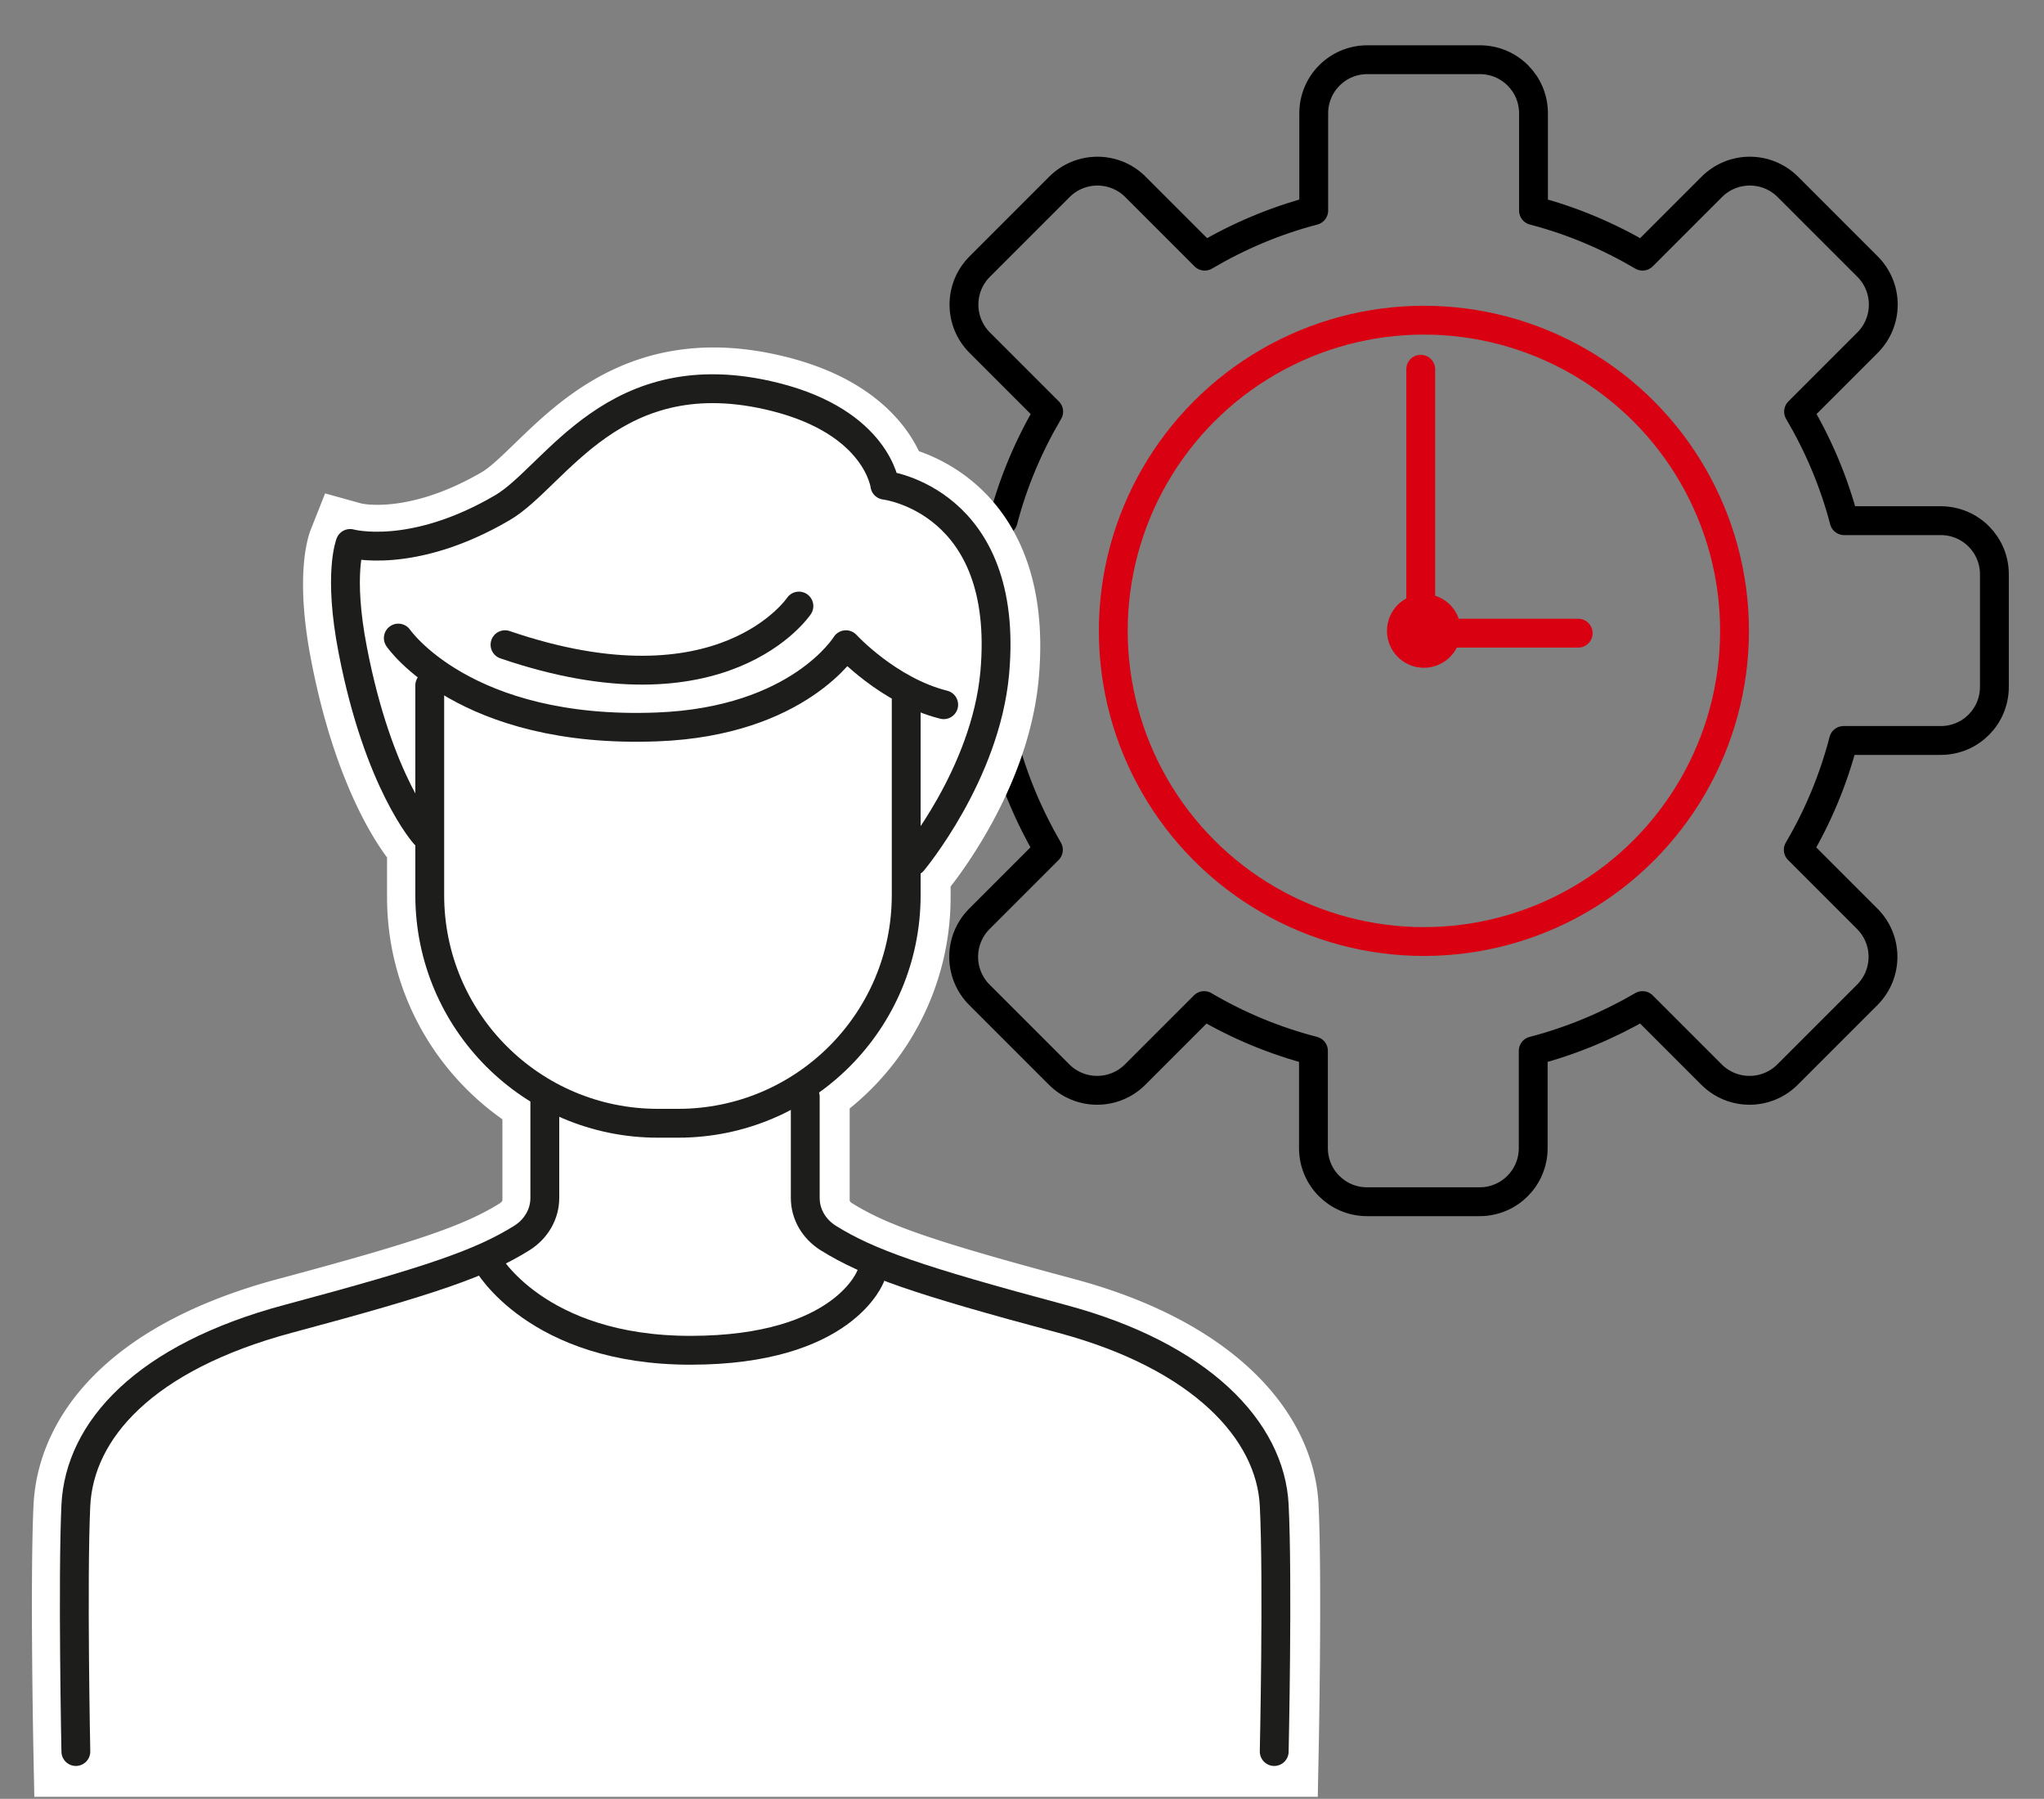 <svg id="Vrstva_1" data-name="Vrstva 1" xmlns="http://www.w3.org/2000/svg" viewBox="0 0 70.87 62.36"><rect x="0" y="0" width="70.87" height="62.36" fill="#808080" stroke="none"/><defs><style>.cls-2,.cls-3,.cls-5{fill:none;stroke-linecap:round}.cls-2{stroke-miterlimit:10}.cls-3,.cls-5{stroke-linejoin:round}.cls-2,.cls-3{stroke:#1d1d1b}.cls-5{stroke:#d90012}</style></defs><path d="M67.31 18.05h-3.37c-.35-1.34-.89-2.61-1.58-3.78l2.39-2.39c.73-.73.73-1.91 0-2.64l-2.76-2.76c-.73-.73-1.91-.73-2.64 0l-2.4 2.4c-1.17-.69-2.44-1.23-3.78-1.58V3.93c0-1.03-.83-1.86-1.86-1.86h-3.9c-1.03 0-1.86.83-1.86 1.86V7.3c-1.34.35-2.61.89-3.78 1.58l-2.4-2.4c-.73-.73-1.91-.73-2.64 0l-2.76 2.76c-.73.73-.73 1.91 0 2.64l2.39 2.39c-.69 1.17-1.23 2.44-1.58 3.78h-3.37c-1.03 0-1.86.83-1.86 1.86v3.9c0 1.03.83 1.86 1.86 1.86h3.37c.35 1.35.89 2.62 1.57 3.79l-2.39 2.39c-.73.73-.73 1.91 0 2.64l2.76 2.76c.73.73 1.91.73 2.64 0l2.39-2.39c1.17.69 2.44 1.22 3.79 1.57v3.37c0 1.03.83 1.86 1.86 1.86h3.9c1.03 0 1.86-.83 1.86-1.86v-3.37c1.35-.35 2.62-.89 3.79-1.57l2.39 2.39c.73.73 1.91.73 2.64 0l2.76-2.76c.73-.73.73-1.91 0-2.64l-2.39-2.39c.69-1.17 1.22-2.44 1.57-3.79h3.37c1.03 0 1.86-.83 1.86-1.86v-3.9c0-1.03-.83-1.86-1.86-1.86z" style="stroke:#000;stroke-linejoin:round;fill:none;stroke-linecap:round"/><circle class="cls-5" cx="49.37" cy="21.87" r="10.77"/><polyline class="cls-5" points="49.26 12.8 49.26 21.95 54.72 21.95"/><circle class="cls-5" cx="49.37" cy="21.87" r=".78"/><path d="M44.22 60.79s.12-5.95 0-8.54-2.54-5.17-7.36-6.46c-5-1.34-6.7-1.93-8.1-2.8-.51-.31-.8-.83-.8-1.39v-3.51l.06-.46a7.907 7.907 0 003.44-6.53v-1.17h.22s2.52-3 2.84-6.53c.55-6-3.81-6.51-3.81-6.51s-.26-2.17-3.81-3.06c-5.58-1.4-7.6 2.77-9.45 3.84-3.15 1.83-5.28 1.24-5.28 1.24s-.42 1.06.09 3.69c.89 4.62 2.5 6.4 2.5 6.4l.16.27v1.83c0 2.97 1.63 5.55 4.05 6.91l-.05.08v3.51c0 .55-.29 1.07-.8 1.39-1.4.87-3.1 1.46-8.1 2.8s-7.23 3.87-7.36 6.46c-.12 2.59 0 8.54 0 8.54H44.2z" style="stroke-miterlimit:10;fill:#fff;stroke:#fff;stroke-width:3px"/><path class="cls-2" d="M31.42 24.27v6.76c0 4.37-3.54 7.91-7.91 7.91h-.7c-4.37 0-7.91-3.54-7.91-7.91v-7.27"/><path class="cls-2" d="M18.89 38.02v3.51c0 .55-.29 1.07-.8 1.39-1.4.87-3.1 1.46-8.1 2.8s-7.23 3.87-7.36 6.46c-.12 2.59 0 8.54 0 8.54m25.29-22.7v3.51c0 .55.29 1.07.8 1.39 1.4.87 3.1 1.46 8.1 2.8 4.82 1.29 7.23 3.87 7.36 6.46s0 8.54 0 8.54"/><path class="cls-2" d="M16.9 43.76s1.7 3.05 7.04 3.05 6.25-2.58 6.25-2.58"/><path class="cls-3" d="M13.81 22.12s2.29 3.34 8.98 3.08c4.92-.19 6.54-2.85 6.54-2.85s1.47 1.6 3.39 2.08"/><path class="cls-3" d="M14.73 28.93s-1.61-1.78-2.5-6.4c-.51-2.63-.09-3.69-.09-3.69s2.14.6 5.28-1.24c1.85-1.08 3.87-5.24 9.45-3.84 3.55.89 3.81 3.06 3.81 3.06s4.35.51 3.81 6.51c-.32 3.52-2.84 6.53-2.84 6.53"/><path class="cls-2" d="M27.7 21.01s-2.62 3.93-10.19 1.34"/></svg>